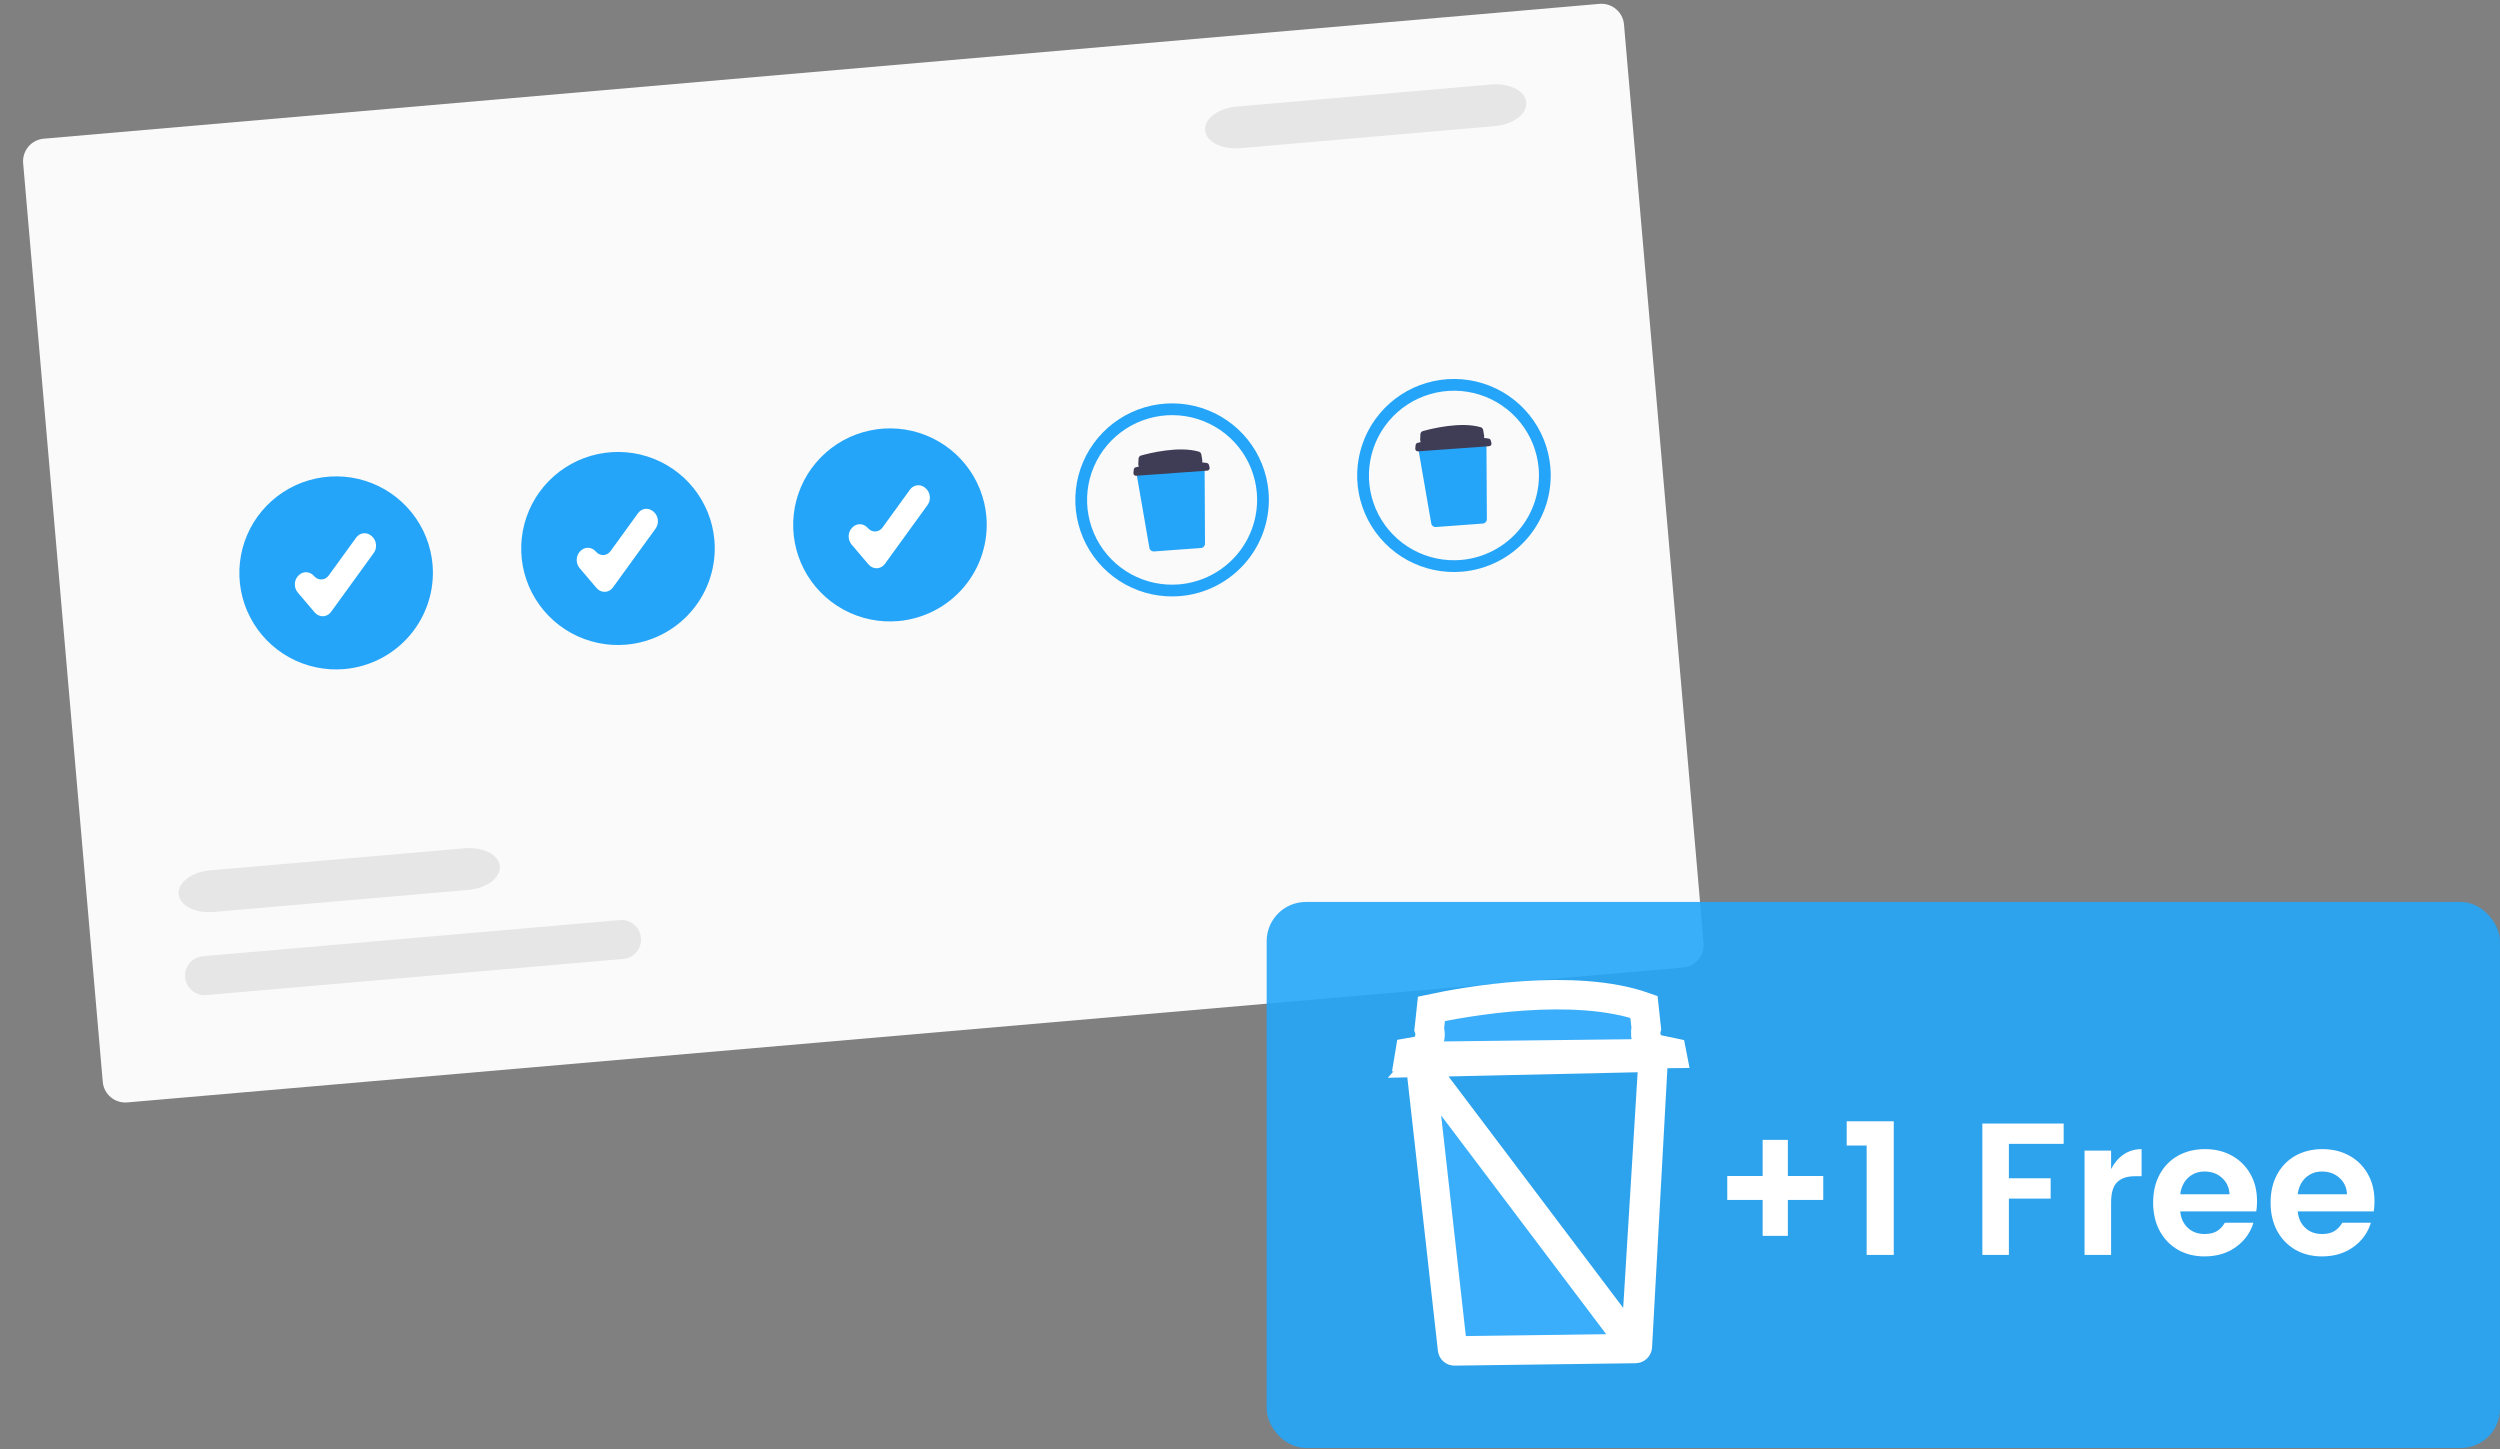 <svg width="1275" height="739" viewBox="0 0 1275 739" fill="none" xmlns="http://www.w3.org/2000/svg">
<rect x="0" y="0" width="1275" height="739" fill="#808080" stroke="none"/>
<g clip-path="url(#clip0_417_462)">
<path d="M815.74 1.97L22.31 70.73C19.261 70.998 16.443 72.46 14.474 74.797C12.504 77.134 11.544 80.154 11.804 83.195L52.411 551.762C52.678 554.803 54.143 557.613 56.485 559.576C58.827 561.539 61.855 562.495 64.904 562.234L858.335 493.475C861.383 493.207 864.201 491.744 866.171 489.407C868.14 487.071 869.1 484.05 868.84 481.01L828.233 12.442C827.966 9.402 826.501 6.592 824.159 4.629C821.817 2.666 818.789 1.71 815.74 1.97Z" fill="#FAFAFA"/>
<path d="M317.842 489.057L105.209 507.485C103.903 507.6 102.588 507.457 101.338 507.064C100.088 506.672 98.928 506.037 97.924 505.197C96.92 504.357 96.092 503.328 95.488 502.168C94.884 501.009 94.514 499.741 94.402 498.439C94.289 497.137 94.434 495.825 94.83 494.578C95.226 493.332 95.865 492.176 96.709 491.175C97.553 490.175 98.587 489.351 99.751 488.749C100.914 488.147 102.186 487.78 103.492 487.669L316.125 469.242C318.757 469.018 321.371 469.845 323.392 471.541C325.413 473.238 326.675 475.665 326.903 478.29C327.13 480.915 326.304 483.524 324.605 485.542C322.906 487.561 320.474 488.825 317.842 489.057Z" fill="#E6E6E6"/>
<path d="M238.894 453.844L108.932 465.106C104.444 465.495 100.042 464.751 96.696 463.036C93.35 461.322 91.333 458.778 91.089 455.964C90.846 453.151 92.395 450.298 95.396 448.033C98.397 445.769 102.605 444.278 107.093 443.889L237.056 432.626C241.544 432.237 245.946 432.982 249.292 434.696C252.638 436.411 254.655 438.955 254.899 441.768C255.142 444.582 253.593 447.435 250.592 449.699C247.591 451.964 243.383 453.455 238.894 453.844Z" fill="#E6E6E6"/>
<path d="M762.412 64.308L632.45 75.571C627.961 75.96 623.56 75.215 620.214 73.501C616.868 71.787 614.851 69.243 614.607 66.429C614.363 63.615 615.912 60.763 618.914 58.498C621.915 56.233 626.123 54.743 630.611 54.354L760.573 43.091C765.062 42.702 769.463 43.447 772.809 45.161C776.155 46.876 778.172 49.419 778.416 52.233C778.66 55.047 777.111 57.9 774.11 60.164C771.108 62.429 766.9 63.919 762.412 64.308Z" fill="#E6E6E6"/>
<path d="M175.503 339.232C166.17 340.04 156.808 338.071 148.601 333.572C140.394 329.074 133.71 322.249 129.394 313.961C125.079 305.674 123.325 296.295 124.354 287.011C125.383 277.726 129.149 268.953 135.178 261.8C141.206 254.648 149.225 249.437 158.221 246.828C167.218 244.218 176.786 244.328 185.718 247.143C194.649 249.958 202.54 255.351 208.395 262.639C214.249 269.927 217.803 278.783 218.61 288.087C219.677 300.562 215.739 312.953 207.658 322.542C199.577 332.13 188.013 338.133 175.503 339.232Z" fill="#24A5F9" stroke="#25A5F9" stroke-width="4"/>
<path d="M165.021 314.272C164.932 314.28 164.842 314.286 164.752 314.289C163.957 314.315 163.163 314.154 162.425 313.815C161.687 313.476 161.022 312.968 160.476 312.325L151.862 302.189C150.858 301.006 150.32 299.443 150.363 297.844C150.407 296.245 151.029 294.74 152.095 293.659L152.35 293.4C153.418 292.322 154.84 291.757 156.304 291.83C157.769 291.902 159.156 292.606 160.162 293.787C160.647 294.358 161.238 294.81 161.895 295.111C162.551 295.413 163.257 295.557 163.964 295.533C164.672 295.51 165.364 295.319 165.993 294.975C166.622 294.631 167.174 294.141 167.61 293.54L181.641 274.181C182.088 273.564 182.643 273.051 183.275 272.672C183.907 272.293 184.603 272.054 185.323 271.97C186.044 271.886 186.774 271.959 187.473 272.183C188.173 272.407 188.827 272.779 189.398 273.277L189.675 273.519C190.83 274.525 191.578 275.985 191.756 277.577C191.933 279.169 191.526 280.764 190.623 282.009L168.851 312.047C168.388 312.685 167.81 313.212 167.152 313.595C166.494 313.977 165.769 314.208 165.021 314.272Z" fill="white"/>
<path d="M457.952 314.755C448.619 315.564 439.258 313.594 431.051 309.096C422.843 304.598 416.159 297.773 411.844 289.485C407.528 281.197 405.774 271.818 406.803 262.534C407.832 253.25 411.599 244.477 417.627 237.324C423.655 230.171 431.674 224.96 440.67 222.351C449.667 219.742 459.236 219.851 468.167 222.666C477.098 225.481 484.989 230.874 490.844 238.163C496.698 245.45 500.253 254.306 501.059 263.611C502.126 276.086 498.188 288.477 490.107 298.065C482.026 307.654 470.462 313.657 457.952 314.755Z" fill="#24A5F9" stroke="#25A5F9" stroke-width="4"/>
<path d="M447.47 289.796C447.381 289.804 447.291 289.809 447.201 289.812C446.406 289.839 445.612 289.677 444.874 289.338C444.136 289 443.471 288.491 442.926 287.849L434.311 277.712C433.308 276.529 432.769 274.967 432.812 273.368C432.856 271.769 433.479 270.264 434.544 269.183L434.8 268.924C435.867 267.846 437.289 267.281 438.753 267.353C440.218 267.426 441.605 268.129 442.611 269.31C443.096 269.881 443.688 270.333 444.344 270.635C445 270.936 445.706 271.08 446.414 271.057C447.121 271.033 447.813 270.843 448.442 270.499C449.071 270.155 449.623 269.665 450.059 269.063L464.09 249.704C464.537 249.087 465.093 248.575 465.724 248.195C466.356 247.816 467.052 247.578 467.772 247.494C468.493 247.41 469.223 247.482 469.923 247.706C470.622 247.931 471.276 248.302 471.847 248.801L472.125 249.042C473.279 250.049 474.027 251.508 474.205 253.1C474.382 254.693 473.975 256.287 473.072 257.533L451.3 287.57C450.838 288.209 450.26 288.735 449.601 289.118C448.943 289.501 448.218 289.731 447.47 289.796Z" fill="white"/>
<path d="M319.249 326.779C309.916 327.587 300.555 325.617 292.348 321.119C284.14 316.621 277.456 309.796 273.14 301.508C268.825 293.22 267.071 283.842 268.1 274.557C269.129 265.273 272.896 256.5 278.924 249.347C284.952 242.195 292.971 236.984 301.967 234.374C310.964 231.765 320.533 231.875 329.464 234.69C338.395 237.504 346.286 242.898 352.141 250.186C357.995 257.474 361.55 266.33 362.356 275.634C363.423 288.109 359.485 300.5 351.404 310.088C343.323 319.677 331.759 325.68 319.249 326.779Z" fill="#24A5F9" stroke="#25A5F9" stroke-width="4"/>
<path d="M308.767 301.819C308.678 301.827 308.588 301.832 308.498 301.835C307.703 301.862 306.909 301.701 306.171 301.362C305.433 301.023 304.768 300.515 304.223 299.872L295.608 289.736C294.605 288.553 294.066 286.99 294.109 285.391C294.153 283.792 294.776 282.287 295.841 281.206L296.096 280.947C297.164 279.869 298.586 279.304 300.05 279.377C301.515 279.449 302.902 280.153 303.908 281.333C304.393 281.905 304.985 282.357 305.641 282.658C306.297 282.96 307.003 283.103 307.711 283.08C308.418 283.057 309.11 282.866 309.739 282.522C310.368 282.178 310.92 281.688 311.356 281.086L325.387 261.728C325.834 261.111 326.389 260.598 327.021 260.219C327.653 259.84 328.349 259.601 329.069 259.517C329.79 259.433 330.52 259.506 331.219 259.73C331.919 259.954 332.573 260.326 333.144 260.824L333.422 261.066C334.576 262.072 335.324 263.532 335.502 265.124C335.679 266.716 335.272 268.31 334.369 269.556L312.597 299.594C312.134 300.232 311.557 300.759 310.898 301.141C310.24 301.524 309.515 301.755 308.767 301.819Z" fill="white"/>
<path d="M601.757 301.009C592.621 301.8 583.457 299.872 575.424 295.469C567.39 291.066 560.847 284.385 556.623 276.273C552.399 268.161 550.682 258.981 551.69 249.894C552.697 240.807 556.383 232.22 562.284 225.218C568.185 218.217 576.035 213.116 584.841 210.561C593.648 208.007 603.016 208.115 611.759 210.87C620.502 213.625 628.226 218.905 633.957 226.039C639.687 233.172 643.166 241.84 643.956 250.946C645 263.156 641.145 275.285 633.235 284.671C625.325 294.057 614.004 299.934 601.757 301.009Z" stroke="#25A5F9" stroke-width="6"/>
<path d="M586.19 279.413L579.683 241.841C579.578 241.231 579.735 240.601 580.116 240.112C580.497 239.622 581.07 239.313 581.689 239.264L611.97 236.846C612.582 236.797 613.192 237.006 613.643 237.42C614.095 237.834 614.356 238.422 614.359 239.034L614.554 277.258C614.56 278.414 613.659 279.386 612.503 279.471L588.533 281.238C588.29 281.256 588.053 281.234 587.828 281.178C587 280.972 586.343 280.298 586.19 279.413Z" fill="#25A5F9"/>
<path d="M579.223 238.311C579.637 238.208 580.193 238.074 580.86 237.923C580.632 237.613 580.503 237.227 580.523 236.809L580.661 233.907C580.697 233.153 581.211 232.508 581.939 232.305C586.278 231.095 601.261 227.361 611.446 230.35C612.083 230.537 612.552 231.078 612.664 231.731L613.175 234.735C613.238 235.106 613.178 235.467 613.028 235.78C613.854 235.882 614.68 235.996 615.501 236.132C616.016 236.217 616.43 236.602 616.562 237.106L616.891 238.369C617.1 239.171 616.529 239.966 615.7 240.026L579.46 242.646C578.636 242.705 577.957 242.008 578.042 241.187L578.221 239.462C578.279 238.906 578.68 238.446 579.223 238.311Z" fill="#3F3D56"/>
<path d="M745.501 288.556C736.365 289.347 727.201 287.419 719.168 283.016C711.134 278.612 704.591 271.932 700.367 263.82C696.143 255.708 694.426 246.528 695.434 237.441C696.441 228.354 700.128 219.767 706.028 212.765C711.929 205.764 719.779 200.663 728.586 198.108C737.393 195.554 746.76 195.661 755.503 198.417C764.246 201.172 771.97 206.452 777.701 213.586C783.431 220.719 786.91 229.387 787.7 238.493C788.744 250.703 784.89 262.832 776.979 272.217C769.069 281.604 757.749 287.48 745.501 288.556Z" stroke="#25A5F9" stroke-width="6"/>
<path d="M729.938 266.956L723.426 229.38C723.32 228.77 723.478 228.14 723.858 227.651C724.239 227.162 724.812 226.853 725.431 226.803L755.708 224.39C756.319 224.341 756.929 224.551 757.381 224.965C757.833 225.379 758.093 225.967 758.097 226.579L758.298 264.805C758.304 265.962 757.403 266.934 756.247 267.019L732.281 268.781C732.038 268.799 731.801 268.778 731.576 268.722C730.747 268.515 730.091 267.841 729.938 266.956Z" fill="#25A5F9"/>
<path d="M722.967 225.848C723.381 225.745 723.936 225.612 724.603 225.461C724.375 225.151 724.246 224.764 724.266 224.346L724.404 221.443C724.44 220.69 724.953 220.044 725.681 219.841C730.02 218.631 745.002 214.898 755.187 217.89C755.825 218.077 756.294 218.619 756.405 219.272L756.917 222.277C756.981 222.648 756.921 223.009 756.771 223.323C757.597 223.425 758.422 223.539 759.244 223.675C759.759 223.76 760.173 224.145 760.304 224.649L760.634 225.913C760.843 226.715 760.272 227.511 759.443 227.57L723.204 230.185C722.379 230.244 721.701 229.546 721.786 228.726L721.965 226.999C722.022 226.443 722.423 225.984 722.967 225.848Z" fill="#3F3D56"/>
</g>
<rect x="646" y="460" width="628.995" height="278.486" rx="20" fill="#24A5F9" fill-opacity="0.9"/>
<path d="M929.859 611.968H911.811V630.304H898.947V611.968H880.899V599.776H898.947V581.344H911.811V599.776H929.859V611.968ZM941.818 584.224V571.84H965.818V640H951.994V584.224H941.818ZM1052.47 572.992V583.36H1024.53V600.928H1045.84V611.296H1024.53V640H1011V572.992H1052.47ZM1076.66 596.224C1078.32 593.024 1080.47 590.528 1083.09 588.736C1085.78 586.944 1088.82 586.048 1092.21 586.048V599.872H1088.85C1084.82 599.872 1081.78 600.896 1079.73 602.944C1077.68 604.928 1076.66 608.384 1076.66 613.312V640H1063.12V586.816H1076.66V596.224ZM1151.09 612.64C1151.09 614.496 1150.96 616.224 1150.7 617.824H1111.92C1112.24 621.28 1113.52 624.064 1115.76 626.176C1118 628.288 1120.85 629.344 1124.3 629.344C1126.99 629.344 1129.14 628.832 1130.74 627.808C1132.34 626.784 1133.65 625.376 1134.67 623.584H1149.26C1147.73 628.64 1144.75 632.768 1140.34 635.968C1135.92 639.168 1130.58 640.768 1124.3 640.768C1119.25 640.768 1114.74 639.648 1110.77 637.408C1106.8 635.104 1103.7 631.904 1101.46 627.808C1099.22 623.648 1098.1 618.816 1098.1 613.312C1098.1 607.808 1099.22 603.008 1101.46 598.912C1103.7 594.816 1106.8 591.648 1110.77 589.408C1114.8 587.168 1119.38 586.048 1124.5 586.048C1129.62 586.048 1134.16 587.136 1138.13 589.312C1142.16 591.488 1145.33 594.592 1147.63 598.624C1149.94 602.592 1151.09 607.264 1151.09 612.64ZM1137.07 609.088C1136.88 605.568 1135.57 602.752 1133.14 600.64C1130.77 598.528 1127.82 597.472 1124.3 597.472C1121.04 597.472 1118.26 598.528 1115.95 600.64C1113.71 602.752 1112.37 605.568 1111.92 609.088H1137.07ZM1210.99 612.64C1210.99 614.496 1210.87 616.224 1210.61 617.824H1171.83C1172.15 621.28 1173.43 624.064 1175.67 626.176C1177.91 628.288 1180.75 629.344 1184.21 629.344C1186.9 629.344 1189.04 628.832 1190.64 627.808C1192.24 626.784 1193.55 625.376 1194.58 623.584H1209.17C1207.63 628.64 1204.66 632.768 1200.24 635.968C1195.83 639.168 1190.48 640.768 1184.21 640.768C1179.15 640.768 1174.64 639.648 1170.67 637.408C1166.71 635.104 1163.6 631.904 1161.36 627.808C1159.12 623.648 1158 618.816 1158 613.312C1158 607.808 1159.12 603.008 1161.36 598.912C1163.6 594.816 1166.71 591.648 1170.67 589.408C1174.71 587.168 1179.28 586.048 1184.4 586.048C1189.52 586.048 1194.07 587.136 1198.03 589.312C1202.07 591.488 1205.23 594.592 1207.54 598.624C1209.84 602.592 1210.99 607.264 1210.99 612.64ZM1196.98 609.088C1196.79 605.568 1195.47 602.752 1193.04 600.64C1190.67 598.528 1187.73 597.472 1184.21 597.472C1180.95 597.472 1178.16 598.528 1175.86 600.64C1173.62 602.752 1172.27 605.568 1171.83 609.088H1196.98Z" fill="white"/>
<path d="M842.109 539.195L842.105 539.195L725.475 541.454C725.475 541.454 725.475 541.454 725.474 541.454C725.193 541.459 724.915 541.59 724.734 541.795L842.109 539.195ZM842.109 539.195C842.382 539.19 842.662 539.307 842.846 539.497L842.849 539.5M842.109 539.195L842.849 539.5M842.849 539.5C843.033 539.691 843.134 539.966 843.12 540.223L843.12 540.224M842.849 539.5L843.12 540.224M843.12 540.224L835.061 686.819C835.035 687.304 834.598 687.741 834.076 687.748L834.074 687.748M843.12 540.224L834.074 687.748M834.074 687.748L741.789 688.971C741.649 688.973 741.538 688.953 741.448 688.924C741.092 688.813 740.829 688.51 740.783 688.1C740.783 688.1 740.783 688.1 740.783 688.1L724.498 542.542M834.074 687.748L724.498 542.542M724.498 542.542C724.498 542.542 724.498 542.542 724.498 542.542L724.498 542.542Z" fill="#3AAEFA" stroke="white" stroke-width="15"/>
<path d="M718.783 538.841L719.125 536.768C720.039 536.605 721.073 536.425 722.215 536.232C728.517 535.17 730.235 528.862 728.909 524.861L730.03 514.505C738.539 512.694 756.612 509.27 777.147 507.894C798.111 506.49 820.787 507.288 838.415 513.499L839.615 524.492C838.497 528.435 840.315 534.315 846.257 535.443C848.346 535.84 850.417 536.258 852.47 536.707L852.579 537.255L718.783 538.841ZM715.922 538.875C715.923 538.875 715.924 538.875 715.925 538.875L715.922 538.875Z" fill="#3AAEFA" stroke="white" stroke-width="15"/>
<defs>
<clipPath id="clip0_417_462">
<rect width="830.658" height="528.164" fill="white" transform="translate(0 72.664) rotate(-4.953)"/>
</clipPath>
</defs>
</svg>
